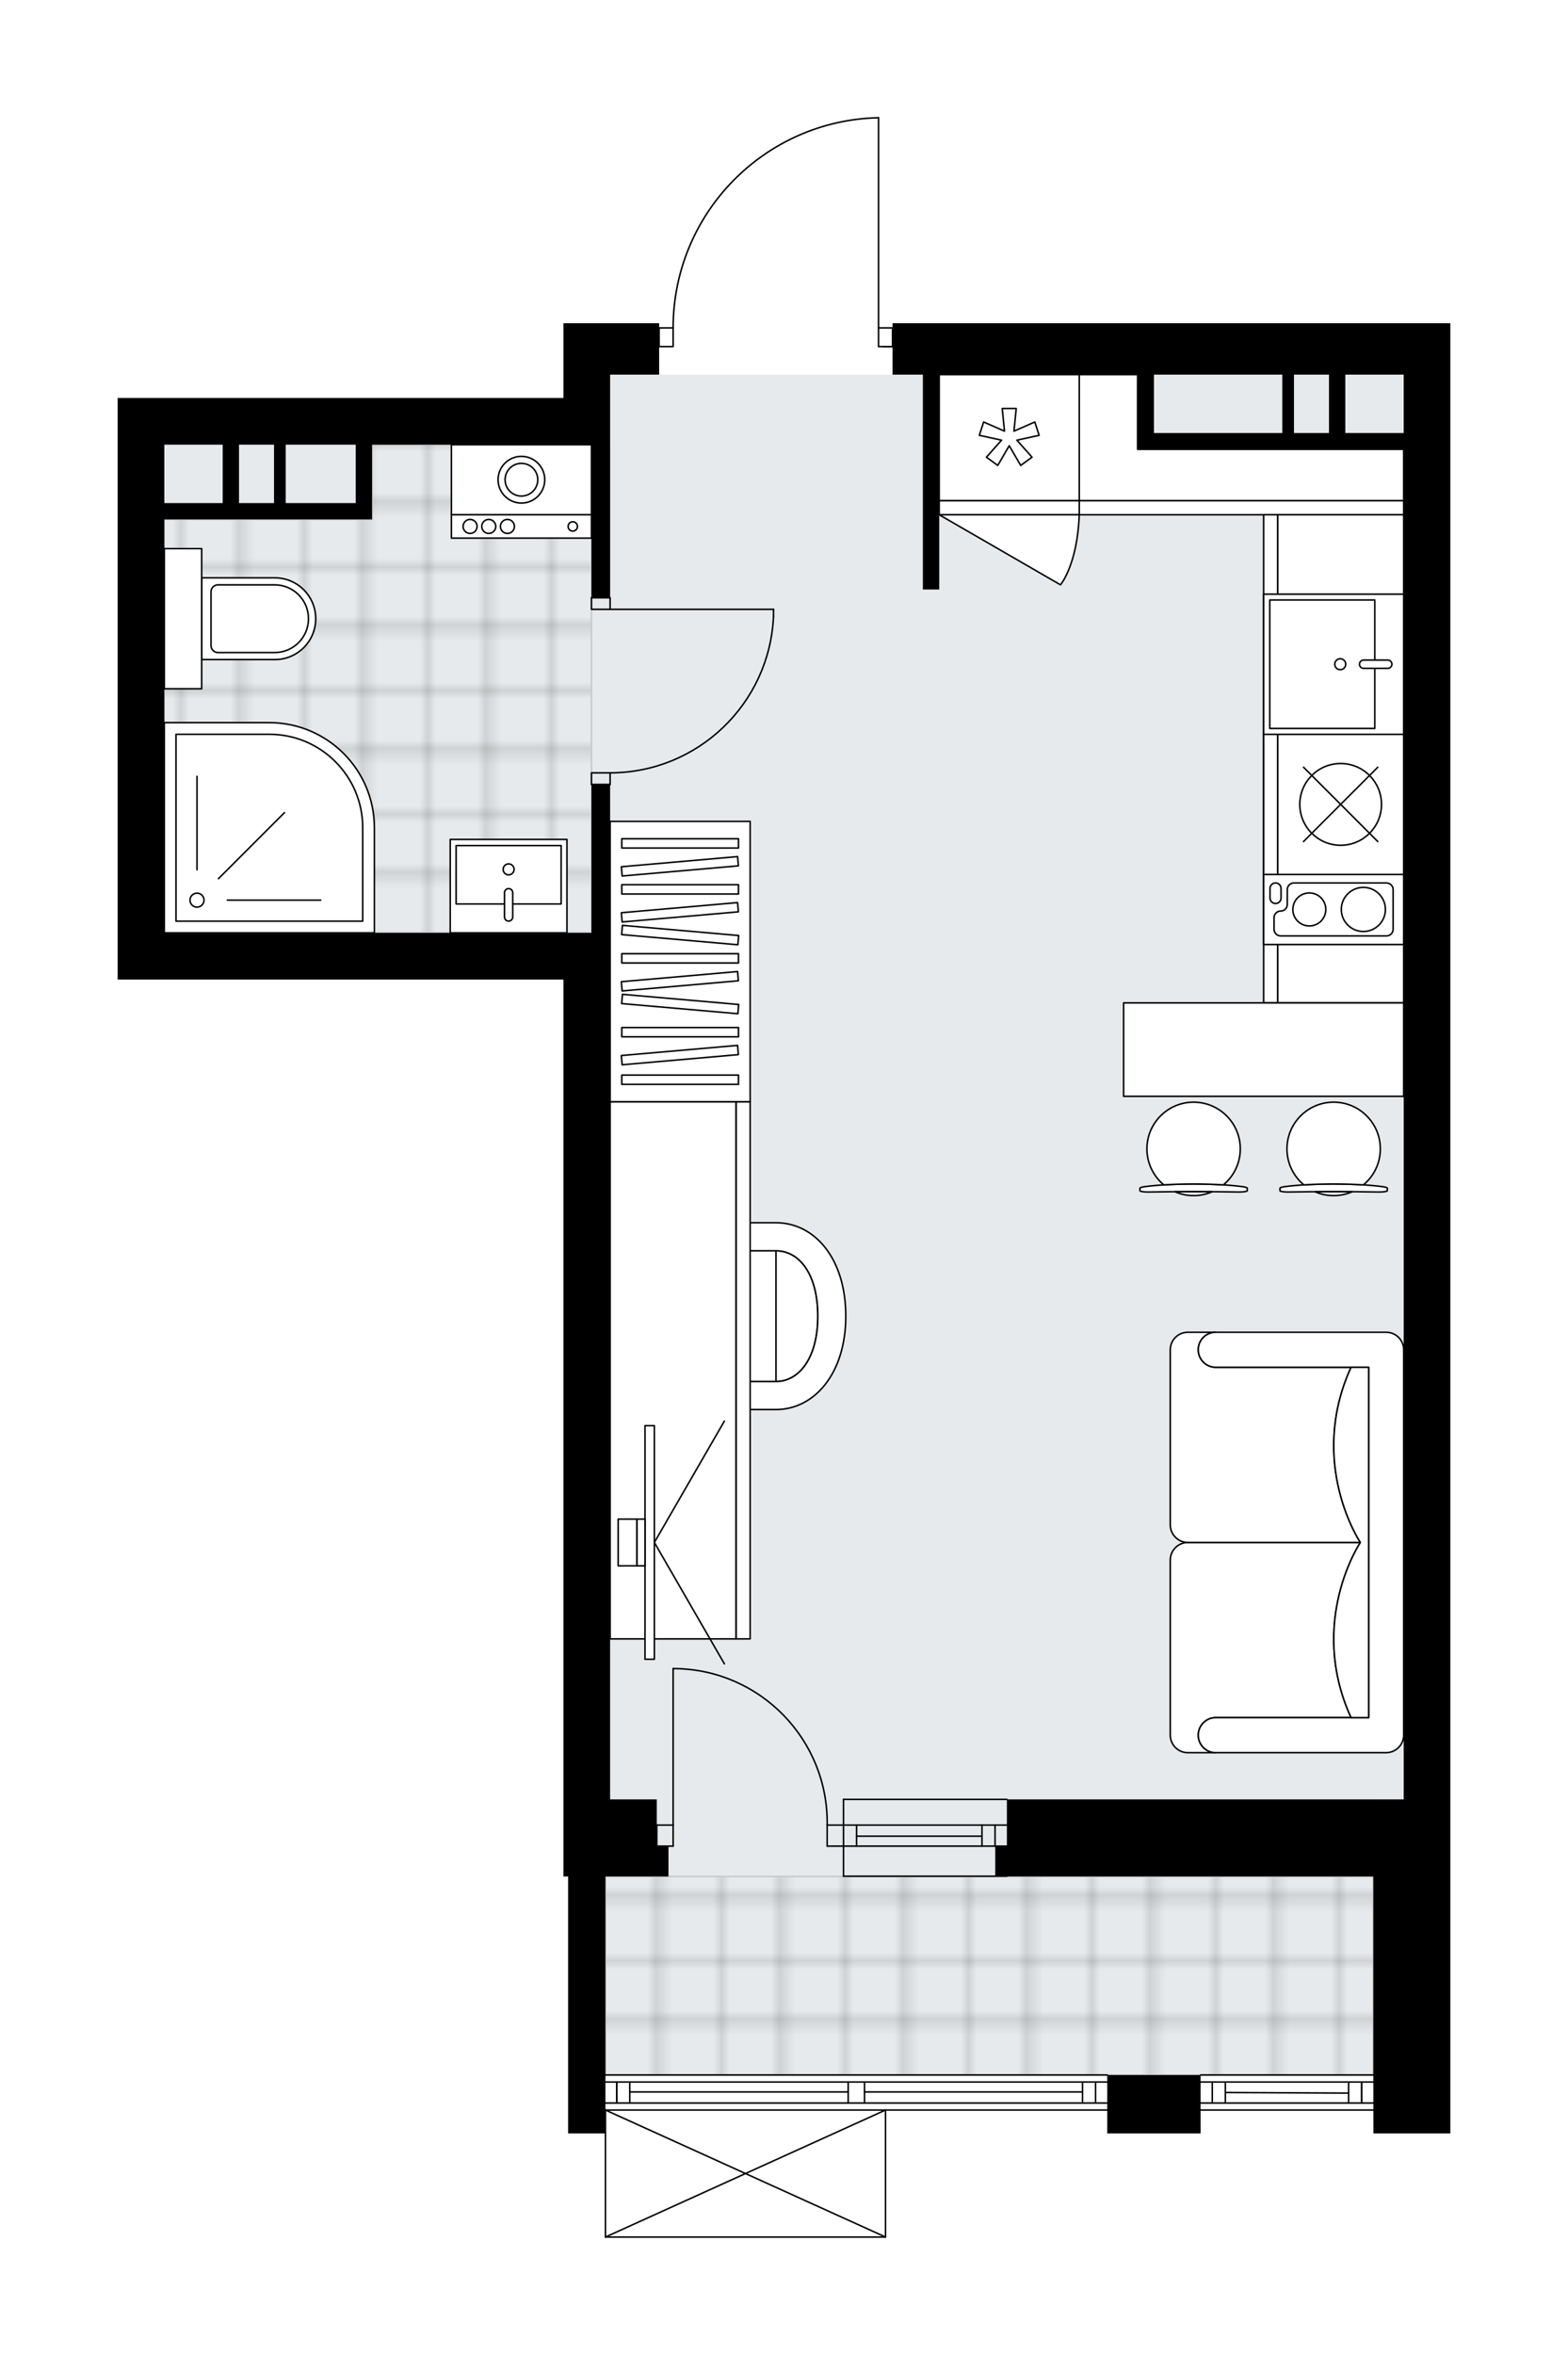 <svg xmlns="http://www.w3.org/2000/svg" xmlns:xlink="http://www.w3.org/1999/xlink" height="2000px" id="Layer_1" style="enable-background:new 0 0 1332.74 2000;" version="1.1" viewBox="0 0 1332.74 2000" width="1332.74px" x="0px" y="0px" xml:space="preserve">
<style type="text/css">
	.st0{fill:none;}
	.st1{opacity:0.25;fill:none;stroke:#070606;stroke-width:0.4;stroke-miterlimit:10;}
	.st2{fill:#FFFFFF;}
	.st3{fill:#E7EAEC;}
	.st4{fill:url(#SVGID_1_);stroke:#C8C8C8;stroke-width:1.3;stroke-miterlimit:10;}
	
		.st5{fill:url(#SVGID_00000170260354895592190470000007211547091489498271_);stroke:#C8C8C8;stroke-width:1.3;stroke-miterlimit:10;}
	.st6{fill:none;stroke:#000000;stroke-width:1.3;stroke-linecap:round;stroke-linejoin:round;stroke-miterlimit:10;}
	.st7{fill:#FFFFFF;stroke:#000000;stroke-width:1.3;stroke-linecap:round;stroke-linejoin:round;stroke-miterlimit:10;}
	.st8{fill:none;stroke:#000000;stroke-width:1.3;stroke-linecap:round;stroke-linejoin:round;}
	.st9{fill:none;stroke:#000000;stroke-width:1.3;stroke-linecap:round;stroke-linejoin:round;stroke-dasharray:9.469,9.469;}
	.st10{fill:none;stroke:#000000;stroke-width:1.3;stroke-linecap:round;stroke-linejoin:round;stroke-dasharray:10.233,10.233;}
	.st11{fill:none;stroke:#000000;stroke-width:1.3;stroke-linecap:round;stroke-linejoin:round;stroke-dasharray:8.632,8.632;}
	.st12{fill:none;stroke:#000000;stroke-width:1.3;stroke-linecap:round;stroke-linejoin:round;stroke-dasharray:9.918,9.918;}
	.st13{font-family:'Arial-BoldMT';}
	.st14{font-size:103.975px;}
	.st15{font-size:87.979px;}
	.st16{font-family:'ArialMT';}
	.st17{font-size:40px;}
</style>
<pattern height="14.57" id="New_Pattern_Swatch_2" patternUnits="userSpaceOnUse" style="overflow:visible;" viewBox="7.49 -22.06 14.57 14.57" width="14.57" x="-333.43" y="-0.36">
	<g>
		<rect class="st0" height="14.57" width="14.57" x="7.49" y="-22.06" />
		<g>
			<rect class="st1" height="7.29" width="7.29" x="14.77" y="-7.49" />
		</g>
		<g>
			<rect class="st1" height="7.29" width="7.29" x="0.2" y="-7.49" />
		</g>
		<g>
			<rect class="st1" height="7.29" width="7.29" x="22.06" y="-14.77" />
		</g>
		<g>
			<rect class="st1" height="7.29" width="7.29" x="7.49" y="-14.77" />
			<rect class="st1" height="7.29" width="7.29" x="14.77" y="-22.06" />
		</g>
		<g>
			<rect class="st1" height="7.29" width="7.29" x="0.2" y="-22.06" />
		</g>
		<g>
			<rect class="st1" height="7.29" width="7.29" x="22.06" y="-29.35" />
		</g>
		<g>
			<rect class="st1" height="7.29" width="7.29" x="7.49" y="-29.35" />
		</g>
	</g>
</pattern>
<path class="st2" d="M1232.74,274.53v1253.75v198.38v39.68v45.63l-65.4,0l-0.03-19.2c-0.01,0-0.02,0.01-0.04,0.01  h-146.8v19.19h-79.35v-19.19H753.32V1900c0,0,0,0.01,0,0.01c0,0.04-0.02,0.07-0.02,0.11c-0.01,0.05-0.01,0.1-0.03,0.15  c0,0,0,0,0,0.01c0,0.01-0.01,0.01-0.01,0.01c-0.05,0.1-0.12,0.17-0.2,0.23c-0.02,0.02-0.04,0.03-0.06,0.04  c-0.09,0.05-0.2,0.09-0.31,0.09H514.61c-0.12,0-0.22-0.04-0.31-0.09c-0.02-0.01-0.04-0.03-0.07-0.04c-0.08-0.06-0.15-0.14-0.2-0.23  c0-0.01-0.01-0.01-0.02-0.02c0,0,0-0.01,0-0.01c-0.02-0.04-0.02-0.08-0.03-0.12c-0.01-0.05-0.03-0.09-0.03-0.14c0,0,0,0,0-0.01  v-88.04h-31.09v-49.59v-168.62h-3.97v-25.79v-39.68V831.97H139.68H100V338.01h39.68H478.9v-63.48h39.68h41.66v3.32h11.26  c0.17-46.87,18.29-91.11,51.08-124.64c32.94-33.68,77.02-52.81,124.12-53.86c0,0,0,0,0.01,0c0,0,0,0,0.01,0  c0.25,0,0.46,0.14,0.57,0.35c0.01,0.01,0.02,0.03,0.03,0.04c0.02,0.05,0.02,0.1,0.03,0.15c0.01,0.03,0.02,0.06,0.02,0.1  c0,0,0,0,0,0.01c0,0,0,0.01,0,0.01v177.85h11.25v-3.32h434.45H1232.74z" id="background" />
<g id="floor">
	<polygon class="st3" points="518.58,318.17 518.58,377.69 139.68,377.69 139.68,793.24 518.58,793.24 518.58,1528.28    514.61,1528.28 514.61,1762.37 1167.27,1762.37 1167.27,1528.28 1193.06,1528.28 1193.06,318.17  " />
	<pattern id="SVGID_1_" patternTransform="matrix(6.998 0 0 6.998 40998.57 31007.021)" xlink:href="#New_Pattern_Swatch_2">
	</pattern>
	<rect class="st4" height="168.62" width="652.66" x="514.61" y="1593.74" />
	
		<pattern id="SVGID_00000173140179325492503360000005354351170007392132_" patternTransform="matrix(6.998 0 0 6.998 40958.805 31082.713)" xlink:href="#New_Pattern_Swatch_2">
	</pattern>
	
		<polygon points="   316.23,377.69 316.23,441.17 139.68,441.17 139.68,792.3 502.71,792.3 502.71,598.76 502.71,441.17 502.71,377.69  " style="fill:url(#SVGID_00000173140179325492503360000005354351170007392132_);stroke:#C8C8C8;stroke-width:1.3;stroke-miterlimit:10;" />
	<g id="LINE_00000071551786697510048740000015663975259908899236_">
		<line class="st6" x1="716.96" x2="855.82" y1="1550.1" y2="1550.1" />
	</g>
	<g id="LINE_00000034786608088535257710000000144094208470038928_">
		<line class="st6" x1="716.96" x2="855.82" y1="1567.95" y2="1567.95" />
	</g>
	<g id="LINE_00000002353151850200397850000006174274237440527509_">
		<line class="st6" x1="728.07" x2="834.65" y1="1559.52" y2="1559.52" />
	</g>
	<g id="LINE_00000106132538184340505680000002515855640615575224_">
		<line class="st6" x1="845.76" x2="845.76" y1="1550.1" y2="1567.95" />
	</g>
	<g id="LINE_00000001653851661056501510000010112017387081645235_">
		<line class="st6" x1="728.07" x2="728.07" y1="1550.1" y2="1567.95" />
	</g>
	<g id="LINE_00000132790201929126833860000007249492168243902355_">
		<line class="st6" x1="716.96" x2="855.82" y1="1528.28" y2="1528.28" />
	</g>
	<g id="LINE_00000000940683223769844260000007901529887583648414_">
		<line class="st6" x1="855.82" x2="716.96" y1="1593.52" y2="1593.52" />
	</g>
	<g id="LINE_00000093151684755198750130000001809299010179001238_">
		<line class="st6" x1="834.65" x2="834.65" y1="1550.09" y2="1567.94" />
	</g>
	<g id="LINE_00000138533057458011955340000004262133392844601256_">
		<line class="st6" x1="716.96" x2="716.96" y1="1528.28" y2="1593.52" />
	</g>
	<g id="LINE_00000074443003459052382400000004072866724018031029_">
		<line class="st6" x1="514.61" x2="941.12" y1="1762.37" y2="1762.37" />
	</g>
	<g id="LINE_00000123427970419615621230000004430901789642642081_">
		<line class="st6" x1="941.12" x2="734.81" y1="1786.17" y2="1786.17" />
	</g>
	<g id="LINE_00000127755024234851919090000013041776580307365768_">
		<line class="st6" x1="720.92" x2="514.61" y1="1786.17" y2="1786.17" />
	</g>
	<g id="LINE_00000057134023473077814480000008592276621457868961_">
		<line class="st6" x1="524.17" x2="524.17" y1="1768.32" y2="1786.17" />
	</g>
	<g id="LINE_00000059272455210983008310000014421658477847681417_">
		<line class="st6" x1="931.2" x2="931.2" y1="1768.32" y2="1786.17" />
	</g>
	<g id="LINE_00000042707124287811617810000016490965071451380139_">
		<line class="st6" x1="941.12" x2="734.81" y1="1768.32" y2="1768.32" />
	</g>
	<g id="LINE_00000058548887408974842810000017531698998709537437_">
		<line class="st6" x1="720.92" x2="514.61" y1="1768.32" y2="1768.32" />
	</g>
	<g id="LINE_00000052797840533163705970000011556209195321200055_">
		<line class="st6" x1="720.92" x2="535.28" y1="1776.75" y2="1776.75" />
	</g>
	<g id="LINE_00000158007071825263943860000011571941962325519763_">
		<line class="st6" x1="920.1" x2="734.81" y1="1776.75" y2="1776.75" />
	</g>
	<g id="LINE_00000121966962663708459490000010576454886627264142_">
		<line class="st6" x1="920.1" x2="920.1" y1="1786.17" y2="1768.32" />
	</g>
	<g id="LINE_00000018920627237753530220000014760101875113425283_">
		<line class="st6" x1="524.17" x2="524.17" y1="1768.32" y2="1786.17" />
	</g>
	<g id="LINE_00000088816992326237744320000009602663344858965409_">
		<line class="st6" x1="535.28" x2="535.28" y1="1786.17" y2="1768.32" />
	</g>
	<g id="LINE_00000162346541077449717840000011444491661159003527_">
		<line class="st6" x1="734.81" x2="734.81" y1="1768.32" y2="1786.17" />
	</g>
	<g id="LINE_00000068666311767473215700000007384272164247453629_">
		<line class="st6" x1="734.81" x2="720.92" y1="1786.17" y2="1786.17" />
	</g>
	<g id="LINE_00000095316200042466947680000004971448342134675391_">
		<line class="st6" x1="720.92" x2="720.92" y1="1786.17" y2="1768.32" />
	</g>
	<g id="LINE_00000112616752484899395290000001630401941970351258_">
		<line class="st6" x1="720.92" x2="734.81" y1="1768.32" y2="1768.32" />
	</g>
	<g id="LINE_00000158747105250970034050000013468398706736347274_">
		<line class="st6" x1="941.12" x2="514.61" y1="1792.12" y2="1792.12" />
	</g>
	<g id="LINE_00000160161234433287383560000018420333780405440912_">
		<line class="st6" x1="1167.27" x2="1020.47" y1="1792.12" y2="1792.12" />
	</g>
	<g id="LINE_00000163059973898666972300000017014659702235746459_">
		<line class="st6" x1="1020.47" x2="1167.27" y1="1768.32" y2="1768.32" />
	</g>
	<g id="LINE_00000162321087557893763650000005096794613096086463_">
		<line class="st6" x1="1157.35" x2="1157.35" y1="1786.17" y2="1768.32" />
	</g>
	<g id="LINE_00000091694426902088842060000003236469351258357126_">
		<line class="st6" x1="1030.39" x2="1030.39" y1="1786.17" y2="1768.32" />
	</g>
	<g id="LINE_00000061453155916149946200000009563328184562248096_">
		<line class="st6" x1="1020.47" x2="1167.27" y1="1786.17" y2="1786.17" />
	</g>
	<g id="LINE_00000096760541307418805010000006645884951501829009_">
		<line class="st6" x1="1041.5" x2="1146.25" y1="1777.24" y2="1777.74" />
	</g>
	<g id="LINE_00000172442010843093661970000004955262904134657445_">
		<line class="st6" x1="1041.5" x2="1041.5" y1="1768.32" y2="1786.17" />
	</g>
	<g id="LINE_00000035509900572938539590000004802179716988692353_">
		<line class="st6" x1="1157.35" x2="1157.35" y1="1786.17" y2="1768.32" />
	</g>
	<g id="LINE_00000131343613498123481580000015724419092846878093_">
		<line class="st6" x1="1146.25" x2="1146.25" y1="1768.32" y2="1786.17" />
	</g>
	<g id="LINE_00000173156350826859663020000015561960684148094897_">
		<line class="st6" x1="1020.47" x2="1167.27" y1="1762.37" y2="1762.37" />
	</g>
	<g id="ARC_00000066477651827115380650000000391985164533243793_">
		<path class="st6" d="M746.71,100c-97.04,2.16-174.57,81.44-174.57,178.5" />
	</g>
	<g id="LINE_00000147934652362029564590000006101965914705416332_">
		<line class="st6" x1="750.68" x2="758.62" y1="294.37" y2="294.37" />
	</g>
	<g id="LINE_00000106827550556756775680000007385919696367402427_">
		<line class="st6" x1="746.71" x2="746.71" y1="278.5" y2="100" />
	</g>
	<g id="LWPOLYLINE_00000001650458595221594430000000570689581531085476_">
		<rect class="st6" height="15.87" width="11.9" x="560.24" y="278.5" />
	</g>
	<g id="LWPOLYLINE_00000178895039824616645050000000779980066037196735_">
		<rect class="st6" height="15.87" width="11.9" x="746.71" y="278.5" />
	</g>
	<g id="LWPOLYLINE_00000083049202647157445970000015531240192483391915_">
		<rect class="st6" height="9.92" width="15.87" x="502.71" y="507.62" />
	</g>
	<g id="LWPOLYLINE_00000139264026790773093180000000699830119896100271_">
		<rect class="st6" height="9.92" width="15.87" x="502.71" y="656.41" />
	</g>
	<g id="LINE_00000149340774251357789590000003102508435851854761_">
		<line class="st6" x1="518.58" x2="502.71" y1="507.62" y2="507.62" />
	</g>
	<g id="LINE_00000109000118684961012120000002899942490918433678_">
		<line class="st6" x1="518.58" x2="502.71" y1="666.33" y2="666.33" />
	</g>
	<g id="LINE_00000031913841727493604490000011731482568950472112_">
		<line class="st6" x1="518.58" x2="657.44" y1="517.54" y2="517.54" />
	</g>
	<g id="ARC_00000032611308489527643760000004512366855902252218_">
		<path class="st6" d="M657.44,523.49c-3.31,74.31-64.48,132.86-138.86,132.91" />
	</g>
	<g id="LINE_00000028303311168264113860000012437031494493163441_">
		<line class="st6" x1="657.44" x2="657.44" y1="517.54" y2="523.49" />
	</g>
	<g id="ARC_00000142867388357973368180000005247806164618358433_">
		<path class="st6" d="M572.14,1417.19c0.65,0,1.3,0,1.95,0.01c72.32,1.08,130.06,60.58,128.98,132.9" />
	</g>
	<g id="LINE_00000127726729591115446070000002750079926137938581_">
		<line class="st6" x1="572.14" x2="572.14" y1="1550.1" y2="1417.19" />
	</g>
	<g id="LINE_00000080173810970633269870000013280349639118184835_">
		<line class="st6" x1="716.96" x2="703.07" y1="1550.1" y2="1550.1" />
	</g>
	<g id="LINE_00000017512143332988822920000000715750065068949182_">
		<line class="st6" x1="703.07" x2="703.07" y1="1550.1" y2="1567.95" />
	</g>
	<g id="LINE_00000149357012879556871260000012499763100660979099_">
		<line class="st6" x1="703.07" x2="716.96" y1="1567.95" y2="1567.95" />
	</g>
	<g id="LINE_00000157289708666429842080000008772564814554887078_">
		<line class="st6" x1="558.25" x2="572.14" y1="1567.95" y2="1567.95" />
	</g>
	<g id="LINE_00000170264261535331080910000016156427905586122642_">
		<line class="st6" x1="572.14" x2="572.14" y1="1567.95" y2="1550.1" />
	</g>
	<g id="LINE_00000109015624656045227140000007978749138905990312_">
		<line class="st6" x1="572.14" x2="558.25" y1="1550.1" y2="1550.1" />
	</g>
	<g id="LINE_00000170979306383182634310000005545771915378229137_">
		<line class="st6" x1="558.25" x2="558.25" y1="1567.95" y2="1550.1" />
	</g>
	<g id="LINE_00000096017220425988704470000009826841752854398390_">
		<line class="st6" x1="752.66" x2="514.61" y1="1900" y2="1900" />
	</g>
	<g id="LINE_00000043441842022860418340000012633306360926159519_">
		<line class="st6" x1="514.61" x2="514.61" y1="1900" y2="1792.12" />
	</g>
	<g id="LINE_00000133527279712013033360000002992218943703115943_">
		<line class="st6" x1="752.66" x2="752.66" y1="1792.12" y2="1900" />
	</g>
	<g id="LWPOLYLINE_00000142876831502879190160000015673602118546866307_">
		<line class="st6" x1="514.61" x2="752.66" y1="1792.12" y2="1900" />
	</g>
	<g id="LWPOLYLINE_00000173869903409989864580000010544044860059797389_">
		<line class="st6" x1="752.66" x2="514.61" y1="1792.12" y2="1900" />
	</g>
	<g>
		<path d="M1193.06,274.53H758.62v43.64h25.79v182.51h13.89V318.17h168.62v49.59v13.89h119.03h43.64h63.48v1146.63h-25.79H855.82    v39.68h-9.92v25.79h321.37v132.91v39.68l0.06,45.63l65.4,0v-45.63v-39.68v-198.38V274.53H1193.06z M1085.94,367.77H980.8v-49.59    h109.11v49.59H1085.94z M1099.83,367.77v-49.59h29.76v49.59H1099.83z M1143.47,367.77v-49.59h49.59v49.59H1143.47z" />
		<path d="M558.25,1528.28h-39.68V831.97V792.3V666.33h-15.87V792.3H139.68V441.17h49.59h13.89h29.76h9.92h73.4v-13.89v-49.59H478.9    h23.81v129.94h15.87V377.69v-59.51h41.66v-43.64h-41.66H478.9v63.48H139.68H100v493.96h39.68H478.9v696.31v39.68v25.79h3.97    v168.62v49.59h31.74v-49.59v-168.62h53.56v-25.79h-9.92V1528.28z M302.35,377.69v49.59h-59.51v-49.59H302.35z M232.91,377.69    v49.59h-29.76v-49.59H232.91z M139.68,377.69h49.59v49.59h-49.59V377.69z" />
		<rect height="49.59" width="79.35" x="941.12" y="1762.37" />
	</g>
</g>
<g id="mebel">
	<g>
		<g>
			<g>
				<path class="st7" d="M560.29,1077.15v81.38c0,8.19,6.64,14.83,14.83,14.83h84.46v-111.05h-84.46      C566.93,1062.32,560.29,1068.96,560.29,1077.15z" />
				<path class="st7" d="M659.58,1173.36c19.27,0,35.56-19.39,35.56-55.55c0-36.16-16.08-55.5-35.56-55.5V1173.36z" />
				<path class="st7" d="M659.58,1038.51c32.49,0,59.31,30,59.31,79.31c0,49.3-27.17,79.35-59.31,79.35h-84.41v-23.81h84.41      c19.27,0,35.56-19.39,35.56-55.55c0-36.16-16.08-55.5-35.56-55.5h-84.41v-23.81H659.58z" />
			</g>
		</g>
		<g>
			
				<rect class="st7" height="107.12" transform="matrix(-3.520972e-10 1 -1 -3.520972e-10 1735.977 591.697)" width="456.27" x="344.01" y="1110.28" />
			
				<rect class="st7" height="11.9" transform="matrix(-1.881839e-10 1 -1 -1.881839e-10 1795.491 532.184)" width="456.27" x="403.52" y="1157.89" />
		</g>
		<g>
			<g>
				<g id="LINE_00000108275687727848164690000016411753044515196321_">
					<line class="st7" x1="556.18" x2="615.69" y1="1310.06" y2="1206.98" />
				</g>
				<g id="LINE_00000008834726868995234910000014489335390213806224_">
					<line class="st7" x1="556.18" x2="615.69" y1="1310.06" y2="1413.14" />
				</g>
			</g>
			
				<rect class="st7" height="198.38" transform="matrix(-1 -1.861370e-10 1.861370e-10 -1 1104.416 2620.126)" width="7.94" x="548.24" y="1210.87" />
			<rect class="st7" height="39.68" width="6.94" x="541.3" y="1290.23" />
			
				<rect class="st7" height="39.68" transform="matrix(-1 -1.804060e-10 1.804060e-10 -1 1066.724 2620.126)" width="15.87" x="525.43" y="1290.23" />
		</g>
	</g>
	<g>
		<rect class="st7" height="238.05" width="119.03" x="518.58" y="697.65" />
		<g>
			<rect class="st7" height="7.88" width="99.19" x="528.5" y="712.37" />
			<rect class="st7" height="7.88" width="99.19" x="528.5" y="751.42" />
			<rect class="st7" height="7.88" width="99.19" x="528.5" y="810.01" />
			
				<rect class="st7" height="7.88" transform="matrix(0.996 0.087 -0.087 0.996 71.438 -47.361)" width="99.19" x="528.5" y="790.48" />
			
				<rect class="st7" height="7.88" transform="matrix(0.996 -0.087 0.087 0.996 -61.932 53.184)" width="99.19" x="528.5" y="731.89" />
			
				<rect class="st7" height="7.88" transform="matrix(0.996 -0.087 0.087 0.996 -65.337 53.333)" width="99.19" x="528.5" y="770.95" />
			
				<rect class="st7" height="7.88" transform="matrix(0.996 0.087 -0.087 0.996 76.545 -47.138)" width="99.19" x="528.5" y="849.07" />
			
				<rect class="st7" height="7.88" transform="matrix(0.996 -0.087 0.087 0.996 -70.443 53.556)" width="99.19" x="528.5" y="829.54" />
			<rect class="st7" height="7.88" width="99.19" x="528.5" y="872.73" />
			<rect class="st7" height="7.88" width="99.19" x="528.5" y="913.1" />
			
				<rect class="st7" height="7.88" transform="matrix(0.996 -0.087 0.087 0.996 -75.909 53.794)" width="99.19" x="528.5" y="892.26" />
		</g>
	</g>
	<g>
		<polygon class="st7" points="917.32,425.3 1193.06,425.3 1193.06,381.65 966.91,381.65 966.91,318.17 917.32,318.17   " />
		<rect class="st7" height="11.9" width="275.75" x="917.32" y="425.3" />
	</g>
	<g>
		
			<rect class="st7" height="107.12" transform="matrix(-1.836970e-16 1 -1 -1.836970e-16 1784.002 -494.999)" width="414.61" x="932.19" y="590.94" />
		
			<rect class="st7" height="11.9" transform="matrix(-1.836970e-16 1 -1 -1.836970e-16 1724.488 -435.485)" width="414.61" x="872.68" y="638.55" />
	</g>
	<g>
		<path class="st7" d="M1033.37,1458.85L1033.37,1458.85c-8.22,0-14.88,6.66-14.88,14.88v0c0,8.22,6.66,14.88,14.88,14.88l0,0    h-23.75c-8.25,0-14.93-6.69-14.93-14.93v-148.66c0-8.22,6.73-14.95,14.95-14.95l146.64,0c0,0-45.14,67.09-7.91,148.78H1033.37z" />
		<path class="st7" d="M1033.37,1161.28L1033.37,1161.28c-8.22,0-14.88-6.66-14.88-14.88v0c0-8.22,6.66-14.88,14.88-14.88l0,0    h-23.75c-8.25,0-14.93,6.69-14.93,14.93v148.66c0,8.22,6.73,14.95,14.95,14.95l146.64,0c0,0-45.14-67.09-7.91-148.78H1033.37z" />
		<path class="st7" d="M1178.19,1488.6h-144.82c-8.22,0-14.88-6.66-14.88-14.88v0c0-8.22,6.66-14.88,14.88-14.88h129.94v-297.57    h-129.94c-8.22,0-14.88-6.66-14.88-14.88l0,0c0-8.22,6.66-14.88,14.88-14.88h144.82c8.22,0,14.88,6.66,14.88,14.88v327.32    C1193.06,1481.91,1186.37,1488.6,1178.19,1488.6z" />
		<path class="st7" d="M1148.36,1161.28c-37.23,81.69,7.91,148.78,7.91,148.78v0.01c0,0-45.14,67.09-7.91,148.78h14.94v-297.57    L1148.36,1161.28z" />
	</g>
	<g>
		<g>
			<g id="LINE_00000093895743652020411300000016733388570387930774_">
				<path class="st7" d="M1092.3,1007.82c24.01-3.02,58.48-3.02,82.49,0c2.77,0.35,4.38,0.87,4.38,1.42v0.14v1.96      c0,0.59-3.11,1.07-6.94,1.07c-25.72-0.41-51.65-0.41-77.37,0c-3.83,0-6.94-0.48-6.94-1.07v-1.96v-0.14      C1087.92,1008.69,1089.53,1008.17,1092.3,1007.82z" />
			</g>
			<g>
				<path class="st7" d="M1117.85,1012.23c4.82,2.08,10.12,3.24,15.7,3.24s10.88-1.16,15.7-3.24      C1138.78,1012.16,1128.32,1012.16,1117.85,1012.23z" />
				<path class="st7" d="M1108.28,1006.38c16.18-1.05,34.36-1.05,50.54,0c8.8-7.28,14.41-18.28,14.41-30.59      c0-21.91-17.76-39.68-39.68-39.68c-21.91,0-39.68,17.76-39.68,39.68C1093.87,988.1,1099.48,999.1,1108.28,1006.38z" />
			</g>
		</g>
		<g>
			<g id="LINE_00000083776592227527918580000011426010623534510759_">
				<path class="st7" d="M973.28,1007.82c24.01-3.02,58.48-3.02,82.49,0c2.77,0.35,4.38,0.87,4.38,1.42v0.14v1.96      c0,0.59-3.11,1.07-6.94,1.07c-25.72-0.41-51.65-0.41-77.37,0c-3.83,0-6.94-0.48-6.94-1.07v-1.96v-0.14      C968.89,1008.69,970.5,1008.17,973.28,1007.82z" />
			</g>
			<g>
				<path class="st7" d="M998.82,1012.23c4.82,2.08,10.12,3.24,15.7,3.24s10.88-1.16,15.7-3.24      C1019.75,1012.16,1009.29,1012.16,998.82,1012.23z" />
				<path class="st7" d="M989.25,1006.38c16.18-1.05,34.36-1.05,50.54,0c8.8-7.28,14.41-18.28,14.41-30.59      c0-21.91-17.76-39.68-39.68-39.68c-21.91,0-39.68,17.76-39.68,39.68C974.85,988.1,980.45,999.1,989.25,1006.38z" />
			</g>
		</g>
		
			<rect class="st7" height="79.35" transform="matrix(-1 -8.994329e-11 8.994329e-11 -1 2148.07 1782.965)" width="238.05" x="955.01" y="851.81" />
	</g>
	<g>
		<path class="st7" d="M268.36,525.48L268.36,525.48c0,19.17-15.54,34.72-34.72,34.72h-62.23v-69.43h62.23    C252.82,490.76,268.36,506.3,268.36,525.48z" />
		
			<rect class="st7" height="31.74" transform="matrix(4.476159e-11 -1 1 4.476159e-11 -369.931 681.023)" width="119.03" x="96.03" y="509.61" />
		<path class="st7" d="M262.2,525.48L262.2,525.48c0,15.89-12.88,28.76-28.76,28.76H185.3c-3.29,0-5.95-2.66-5.95-5.95v-45.63    c0-3.29,2.66-5.95,5.95-5.95h48.13C249.32,496.71,262.2,509.59,262.2,525.48z" />
	</g>
	<g>
		<rect class="st7" height="59.51" width="119.03" x="383.68" y="377.69" />
		<rect class="st7" height="19.84" width="119.03" x="383.68" y="437.2" />
		<g id="CIRCLE_00000183962580922013374980000016712588287609942958_">
			<circle class="st7" cx="443.19" cy="407.44" r="19.84" />
		</g>
		<g id="CIRCLE_00000092424807357702637510000014768521243496157368_">
			<circle class="st7" cx="443.19" cy="407.44" r="13.89" />
		</g>
		<g id="CIRCLE_00000119810371577951505680000010414847870683831949_">
			<circle class="st7" cx="486.84" cy="447.12" r="3.97" />
		</g>
		<g id="CIRCLE_00000177457226098079531310000007925582531477602466_">
			<circle class="st7" cx="431.29" cy="447.12" r="5.95" />
		</g>
		<g id="CIRCLE_00000092446799525477456340000010528707092447071926_">
			<circle class="st7" cx="415.42" cy="447.12" r="5.95" />
		</g>
		<g id="CIRCLE_00000072253498963444128600000003890730753331355546_">
			<circle class="st7" cx="399.55" cy="447.12" r="5.95" />
		</g>
	</g>
	<g>
		
			<rect class="st7" height="79.35" transform="matrix(-1 -8.957692e-11 8.957692e-11 -1 864.567 1505.24)" width="99.2" x="382.68" y="712.94" />
		
			<rect class="st7" height="49.59" transform="matrix(-1 -9.012403e-11 9.012403e-11 -1 864.608 1485.93)" width="89.27" x="387.67" y="718.17" />
		<path class="st7" d="M432.3,754.73L432.3,754.73c1.94,0,3.51,1.57,3.51,3.51v20.57c0,1.94-1.57,3.51-3.51,3.51l0,0    c-1.94,0-3.51-1.57-3.51-3.51v-20.57C428.8,756.3,430.37,754.73,432.3,754.73z" />
		<circle class="st7" cx="432.3" cy="738.39" r="4.66" />
	</g>
	<g>
		
			<rect class="st7" height="107.12" transform="matrix(-1.836970e-16 1 -1 -1.836970e-16 1822.694 -456.31)" width="119.03" x="1079.99" y="629.63" />
		
			<rect class="st7" height="11.9" transform="matrix(-1.836970e-16 1 -1 -1.836970e-16 1763.18 -396.796)" width="119.03" x="1020.47" y="677.24" />
		<circle class="st7" cx="1139.5" cy="683.19" r="34.72" />
		<line class="st7" x1="1171.06" x2="1107.94" y1="714.75" y2="651.63" />
		<line class="st7" x1="1107.94" x2="1171.06" y1="714.75" y2="651.63" />
	</g>
	<g>
		
			<rect class="st7" height="107.12" transform="matrix(-1 -1.224647e-16 1.224647e-16 -1 1715.61 743.468)" width="119.03" x="798.29" y="318.17" />
		
			<rect class="st7" height="11.9" transform="matrix(-1 -1.224647e-16 1.224647e-16 -1 1715.61 862.495)" width="119.03" x="798.29" y="425.3" />
		<polygon class="st7" points="861.83,366.19 863.76,346.94 851.85,346.94 853.78,366.19 836.06,358.41 832.38,369.73     851.29,373.85 838.41,388.3 848.04,395.29 857.8,378.58 867.57,395.29 877.19,388.3 864.32,373.85 883.23,369.73 879.55,358.41       " />
		<path class="st7" d="M798.29,437.2l103.08,59.51c0,0,14.36-16.75,15.95-59.51H798.29z" />
	</g>
	<g>
		
			<rect class="st7" height="119.03" transform="matrix(-1.836970e-16 1 -1 -1.836970e-16 1697.711 -569.389)" width="119.04" x="1074.03" y="504.65" />
		
			<rect class="st7" height="89.27" transform="matrix(-1.836970e-16 1 -1 -1.836970e-16 1688.036 -559.755)" width="109.11" x="1069.34" y="519.51" />
		<path class="st7" d="M1155.5,564.14L1155.5,564.14c0-1.94,1.57-3.51,3.51-3.51h20.57c1.94,0,3.51,1.57,3.51,3.51v0    c0,1.94-1.57,3.51-3.51,3.51h-20.57C1157.07,567.65,1155.5,566.08,1155.5,564.14z" />
		<circle class="st7" cx="1139.16" cy="564.14" r="4.66" />
	</g>
	<g>
		
			<rect class="st7" height="119.03" transform="matrix(-1.836970e-16 1 -1 -1.836970e-16 1906.013 -361.088)" width="59.51" x="1103.79" y="712.95" />
		<path class="st7" d="M1178.48,749.93h-78.72c-3.11,0-5.62,2.52-5.62,5.62v12.62c0,3.11-2.52,5.62-5.62,5.62l0,0    c-3.11,0-5.62,2.52-5.62,5.62v9.87c0,3.11,2.52,5.62,5.62,5.62h89.96c3.11,0,5.62-2.52,5.62-5.62v-33.74    C1184.1,752.45,1181.58,749.93,1178.48,749.93z" />
		<path class="st7" d="M1079.47,762.69v-8.08c0-2.59,2.1-4.69,4.69-4.69l0,0c2.59,0,4.69,2.1,4.69,4.69v8.08    c0,2.59-2.1,4.69-4.69,4.69l0,0C1081.57,767.38,1079.47,765.28,1079.47,762.69z" />
		<circle class="st7" cx="1112.88" cy="772.42" r="14.02" />
		<circle class="st7" cx="1158.8" cy="772.42" r="18.74" />
	</g>
	<g>
		<path class="st7" d="M228.84,613.76h-89.17V792.3h178.54v-89.17C318.22,653.77,278.2,613.76,228.84,613.76z" />
		<path class="st7" d="M228.95,623.67h-79.36v158.7h158.7v-79.36C308.3,659.2,272.77,623.67,228.95,623.67z" />
		<circle class="st7" cx="167.45" cy="764.52" r="5.95" />
		<line class="st7" x1="193.24" x2="272.59" y1="764.52" y2="764.52" />
		<line class="st7" x1="185.68" x2="241.79" y1="746.29" y2="690.18" />
		<line class="st7" x1="167.45" x2="167.45" y1="738.73" y2="659.38" />
	</g>
</g>
</svg>